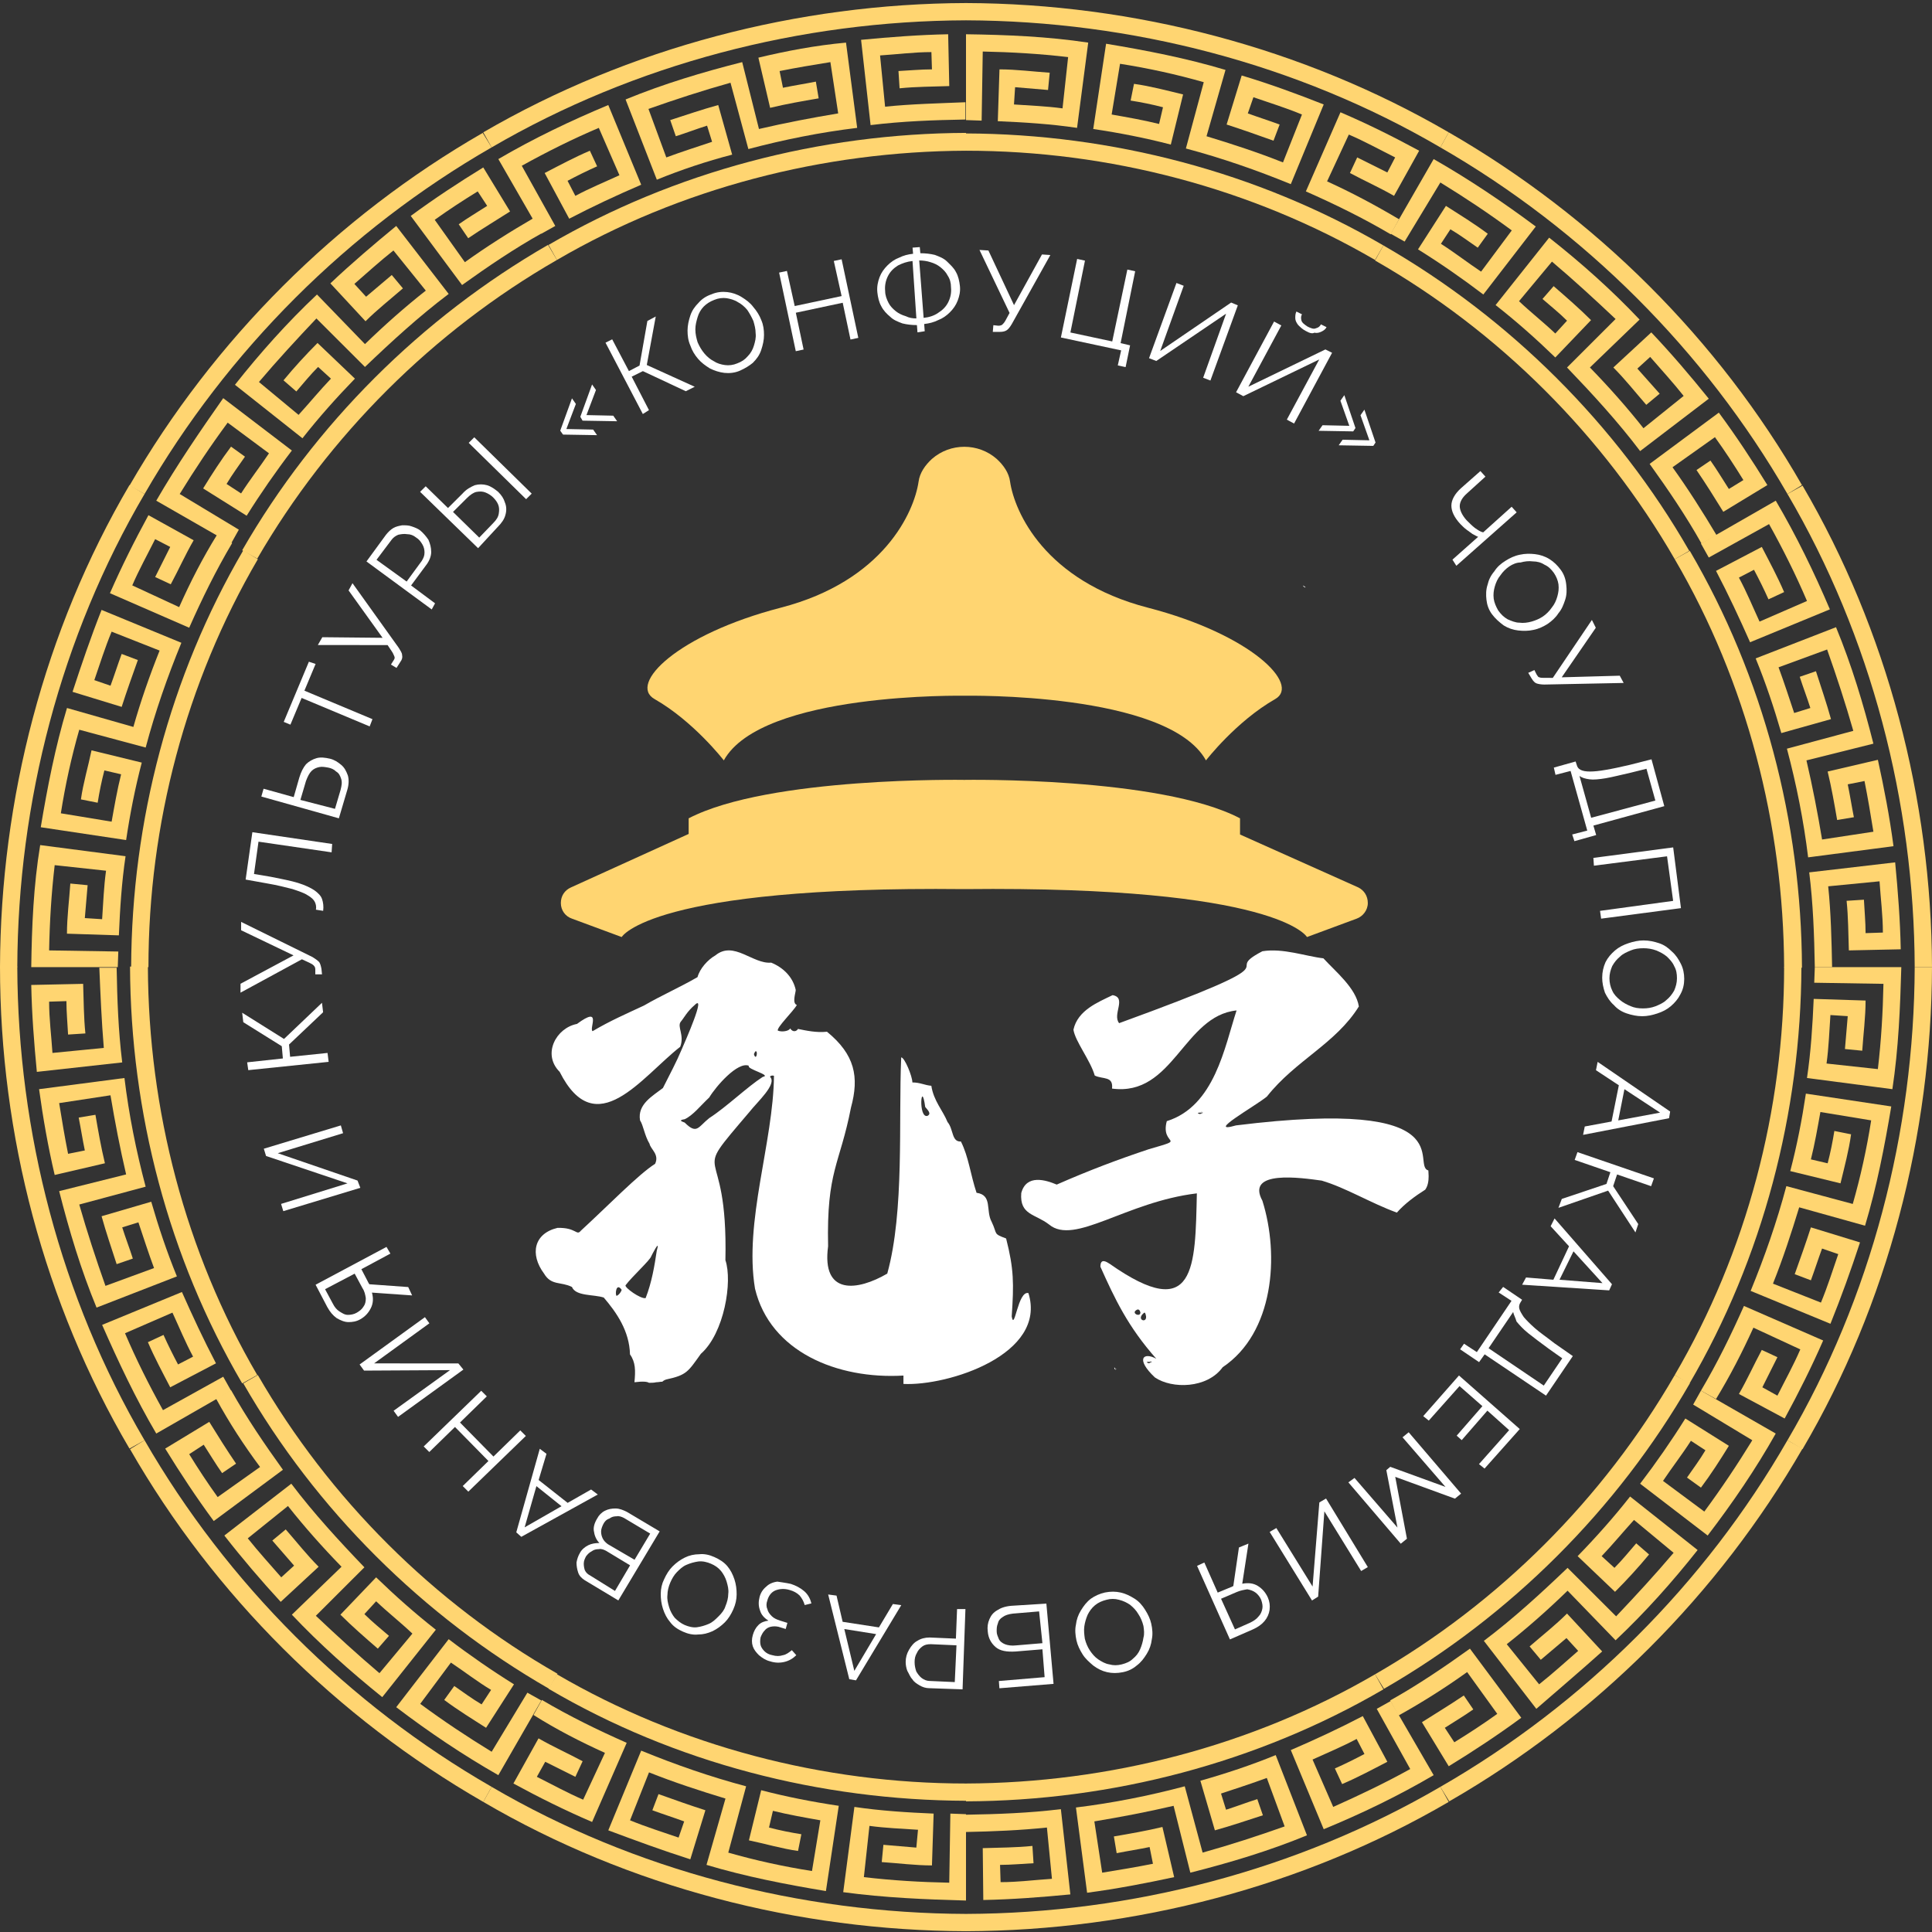 <?xml version="1.0" encoding="UTF-8"?> <svg xmlns="http://www.w3.org/2000/svg" width="85" height="85" viewBox="0 0 85 85" fill="none"><rect x="0" y="0" width="85" height="85" fill="#333333" stroke="none"/> <g clip-path="url(#clip0)"> <path d="M1.375 42.549H5.181L5.205 41.863L2.161 41.814C2.185 40.563 2.259 39.313 2.406 38.063L4.665 38.308C4.567 39.019 4.542 39.73 4.493 40.441L3.732 40.392L3.855 38.945L3.094 38.872C3.045 39.607 2.946 40.343 2.946 41.078L5.23 41.152C5.279 39.999 5.352 38.823 5.524 37.67L1.768 37.18C1.473 38.97 1.4 40.76 1.375 42.549Z" fill="#FFD571"></path> <path d="M7.882 26.711L5.819 25.755C6.114 25.068 6.482 24.407 6.826 23.72L7.489 24.063L6.826 25.387L7.513 25.706C7.857 25.068 8.152 24.407 8.52 23.769L6.531 22.666C5.917 23.794 5.353 24.921 4.837 26.098L8.324 27.618C8.888 26.343 9.502 25.093 10.214 23.892L9.551 23.524C8.913 24.554 8.373 25.608 7.882 26.711Z" fill="#FFD571"></path> <path d="M3.192 30.438L5.353 31.1C5.574 30.413 5.819 29.727 6.065 29.04L5.353 28.77C5.181 29.236 5.034 29.702 4.862 30.168L4.15 29.923C4.395 29.212 4.616 28.501 4.911 27.79L7.022 28.623C6.58 29.727 6.188 30.854 5.868 31.982L2.947 31.149C2.431 32.865 2.087 34.63 1.793 36.395L5.549 36.959C5.721 35.807 5.942 34.679 6.237 33.551L4.027 33.012C3.88 33.723 3.659 34.459 3.56 35.17L4.297 35.317C4.371 34.851 4.469 34.36 4.592 33.895L5.328 34.066C5.156 34.753 5.034 35.464 4.911 36.15L2.677 35.782C2.873 34.532 3.143 33.306 3.487 32.105L6.409 32.889C6.826 31.32 7.366 29.776 7.98 28.28L4.469 26.834C4.002 28.01 3.585 29.236 3.192 30.438Z" fill="#FFD571"></path> <path d="M6.359 21.734C2.676 28.01 0.786 35.292 0.761 42.549H0C0.025 35.169 1.94 27.741 5.696 21.342L6.359 21.734Z" fill="#FFD571"></path> <path d="M11.344 24.603C8.176 30.021 6.531 36.273 6.531 42.549H5.77C5.795 36.126 7.464 29.751 10.705 24.21L11.344 24.603Z" fill="#FFD571"></path> <path d="M6.875 22.028L10.165 23.916L10.508 23.303L7.906 21.734C8.569 20.655 9.256 19.625 10.017 18.595L11.834 19.944C11.441 20.532 10.999 21.096 10.607 21.709L9.968 21.292C10.214 20.876 10.508 20.483 10.778 20.091L10.165 19.65C9.723 20.238 9.33 20.851 8.937 21.489L10.852 22.69C11.466 21.709 12.129 20.753 12.841 19.821L9.821 17.517C8.79 18.988 7.783 20.459 6.875 22.028Z" fill="#FFD571"></path> <path d="M20.452 11.535L19.126 9.671C19.74 9.23 20.378 8.813 21.017 8.421L21.434 9.058C21.017 9.328 20.599 9.573 20.182 9.867L20.599 10.48C21.213 10.064 21.827 9.696 22.441 9.304L21.262 7.367C20.182 8.029 19.102 8.74 18.071 9.5L20.329 12.54C21.459 11.731 22.613 10.946 23.84 10.26L23.472 9.598C22.416 10.211 21.41 10.848 20.452 11.535Z" fill="#FFD571"></path> <path d="M14.535 12.467L16.082 14.134C16.598 13.619 17.162 13.178 17.727 12.687L17.236 12.099L16.106 13.055L15.591 12.491C16.156 12.001 16.72 11.486 17.31 11.02L18.733 12.785C17.8 13.521 16.917 14.305 16.057 15.139L13.946 12.957C12.645 14.183 11.441 15.531 10.337 16.929L13.307 19.282C14.02 18.375 14.805 17.493 15.615 16.659L13.97 15.09C13.455 15.605 12.939 16.169 12.473 16.733L13.037 17.223C13.357 16.855 13.651 16.488 13.995 16.144L14.56 16.659C14.069 17.174 13.627 17.713 13.136 18.253L11.392 16.806C12.203 15.85 13.062 14.918 13.921 14.011L16.057 16.144C17.236 15.016 18.439 13.913 19.74 12.932L17.432 9.941C16.45 10.75 15.468 11.584 14.535 12.467Z" fill="#FFD571"></path> <path d="M21.63 6.484C15.32 10.113 9.993 15.433 6.359 21.734L5.696 21.366C9.403 14.943 14.805 9.549 21.238 5.847L21.63 6.484Z" fill="#FFD571"></path> <path d="M24.503 11.437C19.053 14.575 14.462 19.16 11.319 24.578L10.656 24.21C13.848 18.669 18.537 13.986 24.111 10.774L24.503 11.437Z" fill="#FFD571"></path> <path d="M21.925 6.999L23.816 10.284L24.43 9.941L22.956 7.293C24.061 6.68 25.191 6.116 26.345 5.626L27.253 7.71C26.615 8.004 25.952 8.274 25.313 8.617L24.97 7.955C25.387 7.734 25.829 7.514 26.271 7.318L25.952 6.631C25.264 6.925 24.626 7.269 23.963 7.612L25.043 9.622C26.075 9.083 27.13 8.592 28.21 8.127L26.762 4.621C25.117 5.307 23.472 6.092 21.925 6.999Z" fill="#FFD571"></path> <path d="M38.94 4.694L38.719 2.439C39.48 2.39 40.217 2.292 40.978 2.292L41.002 3.052C40.511 3.052 40.02 3.101 39.529 3.125L39.578 3.885C40.291 3.812 41.027 3.812 41.764 3.787L41.715 1.507C40.438 1.532 39.161 1.63 37.884 1.752L38.302 5.504C39.701 5.332 41.076 5.283 42.476 5.258V4.498C41.322 4.547 40.119 4.572 38.94 4.694Z" fill="#FFD571"></path> <path d="M33.366 2.537L33.882 4.744C34.594 4.572 35.306 4.449 36.018 4.327L35.895 3.591C35.404 3.689 34.913 3.763 34.447 3.861L34.299 3.126C35.036 2.978 35.773 2.856 36.534 2.733L36.877 4.989C35.699 5.185 34.545 5.406 33.391 5.675L32.654 2.733C30.911 3.175 29.192 3.689 27.523 4.376L28.898 7.906C29.978 7.465 31.083 7.097 32.212 6.803L31.599 4.621C30.887 4.817 30.175 5.062 29.487 5.283L29.733 5.994C30.199 5.847 30.641 5.675 31.108 5.528L31.329 6.239C30.666 6.46 29.978 6.681 29.315 6.926L28.53 4.793C29.708 4.376 30.911 3.984 32.139 3.64L32.925 6.558C34.496 6.141 36.092 5.822 37.712 5.626L37.221 1.875C35.871 1.998 34.594 2.243 33.366 2.537Z" fill="#FFD571"></path> <path d="M42.5 0.894C35.233 0.919 27.941 2.807 21.631 6.484L21.262 5.822C27.67 2.096 35.11 0.159 42.5 0.134V0.894Z" fill="#FFD571"></path> <path d="M42.5 6.631C36.215 6.656 29.929 8.274 24.503 11.437L24.135 10.775C29.684 7.539 36.092 5.871 42.5 5.847V6.631Z" fill="#FFD571"></path> <path d="M42.5 1.507V5.283L43.188 5.307L43.237 2.267C44.489 2.292 45.741 2.365 46.993 2.512L46.747 4.768C46.035 4.67 45.324 4.645 44.611 4.596L44.66 3.836L46.109 3.959L46.183 3.199C45.446 3.15 44.71 3.052 43.973 3.052L43.899 5.332C45.053 5.381 46.232 5.454 47.386 5.626L47.877 1.875C46.085 1.605 44.292 1.532 42.5 1.507Z" fill="#FFD571"></path> <path d="M58.386 7.98L59.343 5.92C60.031 6.215 60.694 6.582 61.381 6.926L61.037 7.588L59.711 6.926L59.392 7.612C60.031 7.955 60.694 8.25 61.332 8.617L62.437 6.631C61.307 6.018 60.178 5.455 58.975 4.94L57.453 8.421C58.729 8.985 59.982 9.598 61.185 10.309L61.553 9.647C60.522 9.034 59.466 8.47 58.386 7.98Z" fill="#FFD571"></path> <path d="M54.629 3.321L53.966 5.479C54.654 5.7 55.341 5.945 56.029 6.19L56.299 5.479C55.832 5.307 55.366 5.16 54.899 4.989L55.145 4.278C55.857 4.523 56.569 4.743 57.281 5.038L56.446 7.146C55.341 6.705 54.212 6.337 53.082 5.994L53.917 3.076C52.199 2.561 50.431 2.218 48.663 1.924L48.098 5.675C49.252 5.847 50.382 6.067 51.511 6.361L52.051 4.155C51.339 3.983 50.603 3.787 49.891 3.689L49.743 4.425C50.21 4.498 50.701 4.596 51.167 4.719L50.995 5.454C50.308 5.283 49.596 5.16 48.908 5.038L49.277 2.806C50.529 3.003 51.757 3.272 52.96 3.616L52.174 6.533C53.745 6.95 55.292 7.489 56.79 8.102L58.238 4.596C57.06 4.13 55.857 3.689 54.629 3.321Z" fill="#FFD571"></path> <path d="M63.369 6.484C57.084 2.807 49.767 0.919 42.5 0.894V0.134C49.89 0.159 57.329 2.096 63.737 5.822L63.369 6.484Z" fill="#FFD571"></path> <path d="M60.497 11.437C55.071 8.274 48.785 6.631 42.5 6.631V5.871C48.908 5.896 55.316 7.563 60.865 10.799L60.497 11.437Z" fill="#FFD571"></path> <path d="M63.075 6.999L61.184 10.284L61.798 10.628L63.37 8.029C64.45 8.691 65.481 9.377 66.512 10.137L65.162 11.951C64.573 11.559 64.008 11.118 63.394 10.726L63.812 10.088C64.229 10.333 64.622 10.628 65.015 10.897L65.456 10.284C64.867 9.843 64.229 9.451 63.615 9.058L62.387 10.971C63.37 11.584 64.327 12.246 65.26 12.957L67.568 9.966C66.119 8.887 64.622 7.882 63.075 6.999Z" fill="#FFD571"></path> <path d="M73.584 20.557L75.45 19.233C75.891 19.846 76.309 20.483 76.702 21.121L76.063 21.513C75.793 21.096 75.548 20.68 75.253 20.263L74.639 20.68C75.057 21.292 75.425 21.881 75.818 22.518L77.757 21.341C77.094 20.263 76.382 19.184 75.621 18.154L72.577 20.41C73.387 21.538 74.173 22.69 74.86 23.916L75.523 23.548C74.909 22.518 74.271 21.513 73.584 20.557Z" fill="#FFD571"></path> <path d="M72.65 14.624L70.981 16.168C71.496 16.683 71.938 17.247 72.429 17.811L73.019 17.321L72.037 16.217L72.601 15.703C73.092 16.267 73.608 16.83 74.074 17.419L72.306 18.841C71.57 17.909 70.784 17.026 69.95 16.168L72.135 14.06C70.907 12.76 69.557 11.559 68.157 10.456L65.8 13.422C66.709 14.133 67.593 14.918 68.427 15.727L69.999 14.084C69.483 13.569 68.918 13.079 68.354 12.589L67.863 13.153C68.231 13.472 68.599 13.766 68.943 14.109L68.427 14.673C67.912 14.182 67.347 13.741 66.831 13.251L68.28 11.51C69.237 12.319 70.171 13.177 71.079 14.035L68.943 16.168C70.072 17.345 71.177 18.547 72.159 19.846L75.179 17.541C74.369 16.536 73.534 15.556 72.65 14.624Z" fill="#FFD571"></path> <path d="M78.641 21.734C75.007 15.433 69.679 10.113 63.369 6.484L63.738 5.822C70.17 9.524 75.596 14.918 79.279 21.342L78.641 21.734Z" fill="#FFD571"></path> <path d="M73.682 24.603C70.539 19.16 65.948 14.575 60.497 11.461L60.865 10.799C66.414 13.987 71.128 18.67 74.32 24.235L73.682 24.603Z" fill="#FFD571"></path> <path d="M78.126 22.028L74.835 23.916L75.179 24.529L77.831 23.058C78.445 24.161 79.009 25.289 79.5 26.441L77.413 27.348C77.119 26.711 76.849 26.049 76.505 25.412L77.168 25.068C77.389 25.485 77.61 25.927 77.806 26.368L78.494 26.049C78.199 25.363 77.855 24.725 77.512 24.063L75.498 25.117C76.038 26.147 76.529 27.201 76.996 28.256L80.507 26.809C79.82 25.191 79.034 23.573 78.126 22.028Z" fill="#FFD571"></path> <path d="M80.433 38.994L82.692 38.774C82.741 39.534 82.839 40.269 82.839 41.029L82.078 41.054C82.078 40.563 82.029 40.073 82.005 39.583L81.243 39.632C81.317 40.343 81.317 41.078 81.342 41.814L83.625 41.765C83.6 40.49 83.502 39.215 83.379 37.94L79.598 38.381C79.77 39.754 79.819 41.152 79.844 42.549H80.605C80.581 41.373 80.556 40.171 80.433 38.994Z" fill="#FFD571"></path> <path d="M82.619 33.429L80.409 33.944C80.581 34.655 80.704 35.366 80.827 36.077L81.563 35.954C81.465 35.464 81.391 34.974 81.293 34.508L82.03 34.361C82.177 35.096 82.3 35.832 82.422 36.592L80.164 36.935C79.967 35.758 79.746 34.606 79.476 33.454L82.422 32.718C81.981 30.977 81.465 29.261 80.777 27.594L77.242 28.967C77.684 30.046 78.052 31.149 78.371 32.252L80.556 31.639C80.36 30.928 80.114 30.217 79.894 29.531L79.181 29.776C79.329 30.242 79.501 30.683 79.648 31.149L78.936 31.369C78.715 30.708 78.494 30.021 78.249 29.359L80.385 28.575C80.802 29.751 81.195 30.953 81.538 32.154L78.617 32.939C79.034 34.508 79.353 36.102 79.55 37.72L83.306 37.229C83.135 35.93 82.889 34.655 82.619 33.429Z" fill="#FFD571"></path> <path d="M84.239 42.549C84.214 35.292 82.324 28.01 78.641 21.734L79.304 21.366C83.036 27.741 84.976 35.17 85 42.549H84.239Z" fill="#FFD571"></path> <path d="M78.494 42.549C78.469 36.273 76.849 30.021 73.681 24.602L74.344 24.235C77.585 29.776 79.255 36.15 79.279 42.574H78.494V42.549Z" fill="#FFD571"></path> <path d="M83.65 42.549H79.844L79.819 43.236L82.864 43.285C82.839 44.535 82.766 45.786 82.618 47.036L80.36 46.791C80.458 46.08 80.482 45.369 80.531 44.658L81.293 44.707L81.17 46.153L81.931 46.227C81.98 45.491 82.078 44.756 82.078 44.02L79.795 43.947C79.746 45.099 79.672 46.276 79.5 47.428L83.257 47.919C83.527 46.129 83.6 44.339 83.65 42.549Z" fill="#FFD571"></path> <path d="M77.143 58.412L79.206 59.368C78.911 60.055 78.543 60.717 78.199 61.403L77.536 61.035L78.199 59.711L77.511 59.392C77.168 60.03 76.873 60.692 76.505 61.329L78.518 62.408C79.132 61.28 79.697 60.153 80.212 58.976L76.726 57.456C76.161 58.73 75.547 59.981 74.835 61.182L75.498 61.55C76.112 60.545 76.652 59.491 77.143 58.412Z" fill="#FFD571"></path> <path d="M81.833 54.661L79.672 53.999C79.451 54.686 79.206 55.372 78.96 56.059L79.672 56.328C79.844 55.862 79.992 55.397 80.163 54.931L80.876 55.176C80.63 55.887 80.409 56.598 80.114 57.309L78.003 56.475C78.445 55.372 78.813 54.244 79.157 53.117L82.054 53.926C82.57 52.209 82.913 50.444 83.208 48.679L79.451 48.115C79.279 49.267 79.059 50.395 78.764 51.523L80.974 52.062C81.146 51.351 81.342 50.616 81.44 49.905L80.704 49.758C80.63 50.224 80.532 50.714 80.409 51.18L79.672 51.008C79.844 50.322 79.967 49.611 80.09 48.924L82.324 49.292C82.128 50.542 81.858 51.768 81.514 52.969L78.592 52.185C78.175 53.754 77.635 55.299 77.021 56.794L80.532 58.241C80.998 57.088 81.44 55.862 81.833 54.661Z" fill="#FFD571"></path> <path d="M78.641 63.365C82.324 57.088 84.214 49.806 84.239 42.549H85C84.976 49.929 83.06 57.358 79.304 63.757L78.641 63.365Z" fill="#FFD571"></path> <path d="M73.681 60.496C76.849 55.078 78.494 48.826 78.494 42.549H79.255C79.23 48.948 77.561 55.347 74.32 60.888L73.681 60.496Z" fill="#FFD571"></path> <path d="M78.125 63.07L74.835 61.182L74.492 61.795L77.094 63.365C76.431 64.443 75.744 65.473 74.983 66.503L73.166 65.154C73.558 64.566 74 64.002 74.393 63.389L75.032 63.806C74.786 64.223 74.492 64.615 74.221 65.007L74.835 65.449C75.277 64.86 75.67 64.247 76.063 63.61L74.148 62.408C73.534 63.389 72.871 64.345 72.159 65.277L75.13 67.557C76.235 66.111 77.241 64.639 78.125 63.07Z" fill="#FFD571"></path> <path d="M64.548 73.564L65.874 75.403C65.26 75.844 64.622 76.261 63.984 76.653L63.566 76.016C63.984 75.746 64.401 75.501 64.819 75.207L64.401 74.594C63.787 75.01 63.173 75.378 62.56 75.77L63.738 77.707C64.818 77.046 65.899 76.334 66.93 75.574L64.671 72.534C63.542 73.343 62.388 74.128 61.16 74.814L61.529 75.476C62.584 74.888 63.591 74.251 64.548 73.564Z" fill="#FFD571"></path> <path d="M70.489 72.657L68.942 70.99C68.427 71.504 67.862 71.946 67.297 72.436L67.788 73.024L68.918 72.068L69.433 72.632C68.869 73.123 68.304 73.637 67.715 74.103L66.291 72.338C67.224 71.603 68.108 70.818 68.967 69.984L71.079 72.166C72.38 70.941 73.583 69.592 74.688 68.195L71.717 65.841C71.005 66.748 70.219 67.631 69.409 68.464L71.054 70.033C71.57 69.518 72.085 68.955 72.552 68.391L71.987 67.9C71.668 68.268 71.373 68.636 71.029 68.979L70.465 68.464C70.956 67.949 71.398 67.41 71.889 66.871L73.632 68.317C72.822 69.273 71.963 70.205 71.103 71.112L68.967 68.979C67.788 70.107 66.585 71.21 65.284 72.191L67.592 75.182C68.55 74.348 69.532 73.515 70.489 72.657Z" fill="#FFD571"></path> <path d="M63.369 78.615C69.679 74.986 75.007 69.69 78.641 63.364L79.304 63.732C75.597 70.156 70.195 75.55 63.762 79.252L63.369 78.615Z" fill="#FFD571"></path> <path d="M60.497 73.662C65.948 70.524 70.539 65.939 73.682 60.496L74.345 60.864C71.153 66.405 66.463 71.088 60.89 74.3L60.497 73.662Z" fill="#FFD571"></path> <path d="M63.075 78.1L61.184 74.839L60.571 75.182L62.044 77.83C60.939 78.443 59.809 78.982 58.656 79.497L57.747 77.413C58.386 77.119 59.048 76.849 59.687 76.506L60.03 77.168C59.613 77.389 59.171 77.609 58.729 77.805L59.048 78.492C59.736 78.198 60.374 77.855 61.037 77.511L59.957 75.501C58.926 76.04 57.87 76.531 56.79 76.996L58.238 80.478C59.908 79.791 61.528 79.007 63.075 78.1Z" fill="#FFD571"></path> <path d="M46.06 80.404L46.281 82.66C45.52 82.709 44.783 82.807 44.022 82.807L43.998 82.047C44.489 82.047 44.98 81.998 45.471 81.974L45.422 81.213C44.71 81.287 43.973 81.287 43.237 81.311L43.261 83.592C44.538 83.567 45.815 83.469 47.091 83.346L46.674 79.595C45.274 79.767 43.9 79.816 42.5 79.84V80.6C43.703 80.576 44.882 80.527 46.06 80.404Z" fill="#FFD571"></path> <path d="M51.658 82.586L51.142 80.38C50.43 80.551 49.718 80.674 49.006 80.796L49.129 81.532C49.62 81.434 50.111 81.36 50.578 81.262L50.725 81.998C49.988 82.145 49.252 82.267 48.491 82.39L48.147 80.134C49.325 79.938 50.48 79.718 51.633 79.448L52.37 82.39C54.113 81.949 55.832 81.434 57.501 80.747L56.126 77.217C55.046 77.658 53.941 78.026 52.812 78.345L53.45 80.527C54.162 80.331 54.874 80.085 55.562 79.865L55.316 79.154C54.85 79.301 54.408 79.472 53.941 79.62L53.72 78.909C54.383 78.688 55.071 78.467 55.734 78.222L56.519 80.355C55.341 80.772 54.138 81.164 52.91 81.507L52.124 78.59C50.553 79.007 48.957 79.325 47.337 79.522L47.828 83.273C49.129 83.101 50.406 82.856 51.658 82.586Z" fill="#FFD571"></path> <path d="M42.5 84.204C49.767 84.18 57.059 82.292 63.369 78.615L63.737 79.276C57.354 83.003 49.914 84.94 42.5 84.965V84.204Z" fill="#FFD571"></path> <path d="M42.5 78.467C48.785 78.443 55.071 76.825 60.497 73.662L60.865 74.324C55.316 77.56 48.908 79.227 42.5 79.252V78.467Z" fill="#FFD571"></path> <path d="M42.5 83.616V79.816L41.812 79.791L41.763 82.831C40.511 82.807 39.259 82.733 38.007 82.586L38.252 80.331C38.965 80.429 39.676 80.453 40.388 80.502L40.315 81.287L38.866 81.164L38.793 81.924C39.529 81.973 40.266 82.071 41.002 82.071L41.076 79.791C39.922 79.742 38.743 79.668 37.59 79.497L37.098 83.248C38.915 83.493 40.708 83.567 42.5 83.616Z" fill="#FFD571"></path> <path d="M26.615 77.119L25.657 79.178C24.97 78.884 24.307 78.516 23.619 78.173L23.988 77.511L25.314 78.173L25.633 77.487C24.994 77.143 24.332 76.849 23.693 76.481L22.588 78.467C23.718 79.08 24.847 79.644 26.05 80.159L27.572 76.677C26.296 76.114 25.044 75.501 23.84 74.79L23.472 75.452C24.479 76.089 25.535 76.629 26.615 77.119Z" fill="#FFD571"></path> <path d="M30.371 81.802L31.034 79.644C30.347 79.424 29.659 79.178 28.972 78.933L28.701 79.644C29.168 79.816 29.634 79.963 30.101 80.135L29.855 80.846C29.143 80.6 28.431 80.38 27.719 80.086L28.554 77.977C29.659 78.418 30.788 78.786 31.918 79.129L31.083 82.047C32.802 82.562 34.569 82.905 36.337 83.199L36.902 79.448C35.748 79.276 34.619 79.056 33.489 78.762L32.949 80.968C33.661 81.115 34.398 81.336 35.11 81.434L35.257 80.699C34.791 80.625 34.299 80.527 33.833 80.404L34.005 79.669C34.692 79.84 35.404 79.963 36.092 80.086L35.724 82.317C34.471 82.121 33.244 81.851 32.041 81.508L32.826 78.59C31.255 78.173 29.708 77.634 28.21 77.021L26.762 80.527C27.94 80.968 29.143 81.41 30.371 81.802Z" fill="#FFD571"></path> <path d="M21.631 78.615C27.916 82.292 35.233 84.18 42.5 84.204V84.965C35.11 84.94 27.67 83.028 21.262 79.276L21.631 78.615Z" fill="#FFD571"></path> <path d="M24.503 73.662C29.929 76.825 36.215 78.467 42.5 78.467V79.227C36.092 79.203 29.684 77.56 24.135 74.299L24.503 73.662Z" fill="#FFD571"></path> <path d="M21.925 78.1L23.816 74.814L23.202 74.471L21.631 77.07C20.55 76.408 19.519 75.722 18.488 74.962L19.838 73.147C20.427 73.539 20.992 73.981 21.606 74.349L21.189 74.986C20.771 74.741 20.378 74.447 19.986 74.177L19.544 74.79C20.133 75.231 20.771 75.624 21.385 76.016L22.613 74.103C21.631 73.49 20.673 72.829 19.74 72.117L17.432 75.109C18.881 76.212 20.378 77.217 21.925 78.1Z" fill="#FFD571"></path> <path d="M11.442 64.541L9.576 65.865C9.134 65.252 8.716 64.615 8.324 63.978L8.962 63.561C9.232 63.978 9.478 64.394 9.772 64.811L10.386 64.394C9.969 63.782 9.6 63.193 9.207 62.556L7.268 63.732C7.931 64.811 8.643 65.89 9.404 66.92L12.448 64.664C11.638 63.536 10.852 62.384 10.165 61.158L9.502 61.526C10.091 62.605 10.73 63.585 11.442 64.541Z" fill="#FFD571"></path> <path d="M12.35 70.475L14.019 68.93C13.504 68.415 13.062 67.851 12.571 67.288L11.981 67.778L12.939 68.881L12.374 69.396C11.883 68.832 11.368 68.268 10.901 67.68L12.669 66.258C13.405 67.189 14.191 68.072 15.026 68.93L12.841 71.039C14.068 72.338 15.419 73.539 16.818 74.667L19.175 71.701C18.267 70.99 17.383 70.205 16.548 69.396L14.977 71.039C15.492 71.553 16.057 72.044 16.622 72.534L17.113 71.97C16.744 71.652 16.376 71.357 16.032 71.014L16.548 70.45C17.064 70.941 17.628 71.382 18.144 71.872L16.695 73.613C15.738 72.804 14.805 71.946 13.896 71.088L16.032 68.955C14.903 67.778 13.798 66.576 12.816 65.277L9.87 67.557C10.655 68.562 11.49 69.543 12.35 70.475Z" fill="#FFD571"></path> <path d="M6.359 63.364C9.993 69.665 15.321 74.986 21.631 78.614L21.262 79.276C14.83 75.574 9.404 70.18 5.721 63.757L6.359 63.364Z" fill="#FFD571"></path> <path d="M11.343 60.496C14.486 65.939 19.077 70.524 24.528 73.638L24.16 74.3C18.611 71.112 13.897 66.43 10.705 60.864L11.343 60.496Z" fill="#FFD571"></path> <path d="M6.875 63.07L10.165 61.183L9.821 60.57L7.17 62.041C6.556 60.937 5.991 59.809 5.5 58.657L7.587 57.75C7.882 58.388 8.152 59.05 8.495 59.687L7.833 60.03C7.612 59.613 7.391 59.172 7.194 58.731L6.507 59.05C6.801 59.736 7.145 60.373 7.489 61.035L9.502 59.981C8.962 58.952 8.471 57.897 8.004 56.843L4.493 58.289C5.205 59.908 5.967 61.526 6.875 63.07Z" fill="#FFD571"></path> <path d="M4.567 46.104L2.308 46.325C2.259 45.565 2.161 44.829 2.161 44.069L2.922 44.045C2.922 44.535 2.971 45.025 2.995 45.516L3.757 45.467C3.683 44.756 3.683 44.02 3.658 43.285L1.375 43.334C1.4 44.608 1.498 45.883 1.621 47.158L5.377 46.742C5.205 45.344 5.156 43.971 5.132 42.574H4.37C4.419 43.75 4.469 44.927 4.567 46.104Z" fill="#FFD571"></path> <path d="M2.406 51.694L4.616 51.179C4.444 50.468 4.321 49.758 4.199 49.046L3.462 49.169C3.56 49.659 3.634 50.15 3.732 50.615L2.995 50.763C2.848 50.027 2.725 49.292 2.603 48.532L4.861 48.188C5.058 49.365 5.279 50.517 5.549 51.67L2.603 52.405C3.045 54.146 3.56 55.862 4.248 57.529L7.783 56.156C7.341 55.078 6.973 53.974 6.654 52.871L4.469 53.509C4.665 54.22 4.911 54.931 5.132 55.617L5.844 55.372C5.696 54.906 5.524 54.465 5.377 53.999L6.089 53.778C6.31 54.44 6.531 55.127 6.777 55.789L4.64 56.573C4.223 55.397 3.83 54.195 3.487 52.994L6.408 52.209C5.991 50.64 5.672 49.046 5.475 47.428L1.719 47.919C1.891 49.169 2.112 50.444 2.406 51.694Z" fill="#FFD571"></path> <path d="M0.761 42.55C0.786 49.807 2.676 57.088 6.359 63.365L5.696 63.733C1.94 57.334 0 49.929 0 42.525H0.761V42.55Z" fill="#FFD571"></path> <path d="M6.507 42.549C6.531 48.826 8.152 55.078 11.319 60.496L10.656 60.864C7.415 55.323 5.745 48.948 5.721 42.525H6.507V42.549Z" fill="#FFD571"></path> <path fill-rule="evenodd" clip-rule="evenodd" d="M45.247 56.891C44.781 56.768 44.634 58.607 44.511 57.92C44.609 56.474 44.609 55.836 44.265 54.488C43.676 54.267 43.897 54.316 43.627 53.752C43.357 53.262 43.676 52.576 42.964 52.478C42.694 51.669 42.62 50.908 42.277 50.222C41.859 50.246 41.957 49.683 41.687 49.364C41.491 48.873 41.074 48.432 40.975 47.77C40.681 47.746 40.484 47.623 40.141 47.623C40.141 47.353 39.797 46.52 39.649 46.52C39.527 49.315 39.797 53.287 39.036 56.033C37.734 56.793 36.138 57.013 36.433 54.831C36.359 51.497 36.949 51.252 37.44 48.726C37.808 47.378 37.612 46.397 36.384 45.392C35.917 45.441 35.475 45.343 35.107 45.269C35.058 45.367 34.886 45.441 34.764 45.245C34.715 45.367 34.395 45.416 34.223 45.343C34.15 45.22 34.911 44.485 35.058 44.215C34.837 44.142 35.009 43.676 35.009 43.553C34.886 42.989 34.469 42.572 33.929 42.352C33.118 42.425 32.284 41.371 31.474 42.033C31.13 42.229 30.786 42.621 30.688 42.989C29.927 43.431 29.092 43.798 28.331 44.24C27.545 44.608 26.858 44.902 26.072 45.367C25.9 45.269 26.514 44.215 25.384 45.049C24.476 45.22 23.838 46.373 24.623 47.157C26.219 50.32 28.233 47.378 29.927 46.054C30.123 45.539 29.779 45.171 29.951 44.951C30.099 44.779 30.221 44.509 30.565 44.215C31.081 43.7 30.148 45.809 30 46.152C29.73 46.79 29.509 47.182 29.166 47.868C28.724 48.212 28.036 48.579 28.159 49.29C28.306 49.511 28.355 49.952 28.576 50.32C28.625 50.565 29.018 50.786 28.822 51.203C28.085 51.669 26.759 53.041 25.556 54.145C25.36 54.39 25.36 53.998 24.525 54.022C23.494 54.267 23.298 55.175 23.936 56.033C24.255 56.572 24.673 56.376 25.163 56.621C25.335 57.038 26.121 56.94 26.563 57.087C27.128 57.749 27.692 58.558 27.717 59.588C27.963 59.931 27.963 60.299 27.913 60.813C28.306 60.764 28.478 60.789 28.552 60.838C28.65 60.838 28.773 60.838 28.871 60.813C28.969 60.813 29.043 60.789 29.141 60.789C29.19 60.74 29.239 60.715 29.313 60.691C30.221 60.495 30.27 60.348 30.835 59.563C31.866 58.656 32.235 56.376 31.915 55.444C32.038 49.879 30.221 52.159 32.971 48.922C33.315 48.481 34.199 47.697 33.88 47.378C33.88 47.329 33.978 47.304 34.051 47.329C34.027 50.247 32.726 53.752 33.217 56.694C33.88 59.465 36.826 60.691 39.748 60.519V60.887C41.712 60.985 46.082 59.588 45.247 56.891ZM27.128 57.013C27.054 56.964 27.103 56.4 27.349 56.743C27.349 56.793 27.251 56.964 27.128 57.013ZM28.895 55.027C28.797 55.689 28.674 56.425 28.405 57.111C28.184 57.16 27.471 56.645 27.521 56.547C27.815 56.155 28.601 55.444 28.65 55.273C28.674 55.224 29.067 54.439 28.895 55.027ZM33.241 46.25C33.364 46.226 33.266 46.716 33.168 46.373C33.192 46.348 33.192 46.299 33.241 46.25ZM33.56 47.378C32.873 47.819 31.965 48.702 31.203 49.192C30.712 49.584 30.663 49.928 30.123 49.388C30.074 49.364 29.779 49.29 30.123 49.241C30.491 49.07 30.811 48.653 31.203 48.285C31.498 47.795 32.456 46.691 32.947 46.888C32.824 47.035 33.978 47.304 33.56 47.378ZM40.803 49.094C40.386 49.217 40.533 47.427 40.705 48.702C40.803 48.825 41 48.996 40.803 49.094Z" fill="white"></path> <path d="M62.854 51.743C62.854 51.656 62.842 51.569 62.842 51.494C62.055 51.282 64.514 48.255 54.379 49.513C52.994 49.911 55.228 48.666 55.74 48.242C57 46.647 58.76 45.925 59.784 44.281C59.659 43.471 58.76 42.748 58.224 42.162C57.45 42.075 56.451 41.702 55.54 41.851C53.505 42.91 57.55 41.988 49.237 45.015C48.925 44.629 49.587 43.894 48.95 43.782C48.313 44.093 47.415 44.442 47.227 45.302C47.302 45.813 47.977 46.66 48.164 47.32C48.526 47.495 48.987 47.333 48.925 47.893C51.621 48.255 52.07 44.692 54.404 44.455C53.88 46.05 53.443 48.666 51.334 49.326C51.034 50.435 52.307 50.049 50.547 50.559C49.2 51.008 47.939 51.481 46.491 52.117C46.017 51.917 45.156 51.643 44.931 52.49C44.856 53.462 45.543 53.4 46.154 53.873C47.277 54.808 49.524 52.877 52.657 52.503C52.582 55.73 52.62 58.271 48.825 55.605C48.688 55.518 48.413 55.331 48.413 55.73C49.05 57.15 49.624 58.371 50.872 59.779C50.298 59.467 49.949 59.791 50.81 60.601C51.559 61.112 53.106 61.099 53.793 60.152C56.039 58.645 56.301 55.244 55.54 52.827C54.791 51.456 57.25 51.818 58.149 51.942C59.21 52.254 60.295 52.926 61.456 53.35C61.806 52.952 62.255 52.627 62.704 52.341C62.829 52.166 62.854 51.942 62.854 51.743ZM50.048 57.611C50.086 57.611 50.136 57.611 50.173 57.735C50.186 57.985 49.699 57.76 50.048 57.611ZM50.348 57.748C50.373 57.748 50.398 57.773 50.423 57.922C50.448 58.246 49.949 58.047 50.348 57.748ZM50.547 59.978C50.51 59.965 50.298 59.903 50.672 59.916C50.547 59.853 50.61 59.853 50.672 59.916C50.672 59.941 50.672 59.916 50.547 59.978ZM52.794 49.014C52.757 49.002 52.544 48.94 52.919 48.952C52.794 48.89 52.857 48.89 52.919 48.952C52.919 48.977 52.919 48.952 52.794 49.014Z" fill="white"></path> <path d="M59.761 39.044L54.556 36.715V36.003C51.044 34.165 42.427 34.312 42.427 34.312C42.427 34.312 33.833 34.165 30.298 36.003V36.69L25.117 39.044C24.847 39.166 24.675 39.411 24.675 39.73C24.675 40.049 24.872 40.319 25.166 40.417L27.352 41.226C27.352 41.226 28.628 38.97 42.427 39.117C56.249 38.97 57.502 41.226 57.502 41.226L59.687 40.417C59.957 40.319 60.178 40.049 60.178 39.73C60.178 39.411 60.006 39.166 59.761 39.044Z" fill="#FFD571"></path> <path d="M50.504 26.736C45.962 25.559 44.636 22.519 44.44 21.195C44.391 20.803 44.145 20.459 43.85 20.19C43.04 19.479 41.813 19.479 41.002 20.19C40.708 20.459 40.462 20.803 40.413 21.195C40.217 22.519 38.891 25.559 34.349 26.736C29.806 27.913 27.622 30.095 28.8 30.757C30.519 31.738 31.845 33.454 31.845 33.454C33.514 30.438 42.451 30.61 42.451 30.61C42.451 30.61 51.388 30.438 53.058 33.454C53.058 33.454 54.383 31.738 56.102 30.757C57.231 30.119 55.046 27.913 50.504 26.736Z" fill="#FFD571"></path> <path d="M63.902 24.622L65.032 23.618C64.958 23.593 64.885 23.544 64.786 23.495C64.713 23.446 64.615 23.372 64.516 23.299C64.418 23.225 64.345 23.151 64.247 23.053C63.977 22.759 63.854 22.489 63.855 22.244C63.855 21.999 64.002 21.729 64.272 21.484L65.132 20.725L65.353 20.97L64.543 21.705C64.346 21.877 64.223 22.073 64.223 22.269C64.223 22.44 64.321 22.661 64.517 22.882C64.639 23.005 64.762 23.127 64.885 23.225C65.032 23.324 65.13 23.397 65.253 23.422L66.506 22.295L66.727 22.541L64.073 24.892L63.902 24.622Z" fill="white"></path> <path d="M65.643 27.026C65.496 26.83 65.422 26.609 65.398 26.389C65.373 26.168 65.374 25.947 65.447 25.727C65.497 25.506 65.595 25.31 65.743 25.138C65.866 24.942 66.037 24.795 66.234 24.673C66.43 24.55 66.627 24.453 66.873 24.404C67.094 24.355 67.315 24.355 67.535 24.38C67.757 24.405 67.978 24.478 68.174 24.601C68.37 24.724 68.517 24.871 68.664 25.067C68.811 25.264 68.885 25.485 68.909 25.73C68.934 25.95 68.933 26.171 68.86 26.392C68.786 26.612 68.712 26.808 68.564 26.98C68.441 27.176 68.27 27.323 68.097 27.445C67.901 27.568 67.704 27.666 67.459 27.714C67.238 27.763 67.017 27.763 66.796 27.738C66.575 27.713 66.354 27.64 66.158 27.517C65.962 27.37 65.79 27.223 65.643 27.026ZM66.406 24.918C66.258 25.016 66.111 25.163 66.013 25.31C65.89 25.457 65.816 25.629 65.766 25.8C65.717 25.972 65.692 26.144 65.717 26.34C65.741 26.512 65.815 26.683 65.913 26.855C66.036 27.027 66.158 27.149 66.33 27.247C66.502 27.321 66.674 27.395 66.846 27.395C67.017 27.42 67.214 27.395 67.386 27.346C67.557 27.297 67.73 27.224 67.877 27.126C68.024 27.028 68.172 26.881 68.27 26.734C68.393 26.587 68.467 26.416 68.516 26.244C68.565 26.073 68.59 25.901 68.566 25.705C68.541 25.533 68.468 25.361 68.37 25.214C68.247 25.043 68.124 24.92 67.953 24.846C67.805 24.748 67.633 24.699 67.437 24.699C67.265 24.674 67.069 24.698 66.897 24.747C66.725 24.747 66.553 24.82 66.406 24.918Z" fill="white"></path> <path d="M67.236 29.602L67.507 29.48L67.605 29.676C67.654 29.749 67.678 29.799 67.727 29.799C67.776 29.823 67.85 29.823 67.948 29.823L68.317 29.824L70.037 27.275L70.209 27.619L68.709 29.799L71.263 29.728L71.434 30.047L67.948 30.117C67.801 30.117 67.678 30.093 67.604 30.068C67.531 30.044 67.457 29.97 67.383 29.847L67.236 29.602Z" fill="white"></path> <path d="M68.362 33.771L69.32 33.502L69.369 33.649C69.393 33.747 69.442 33.821 69.54 33.87C69.639 33.919 69.761 33.944 69.958 33.944C70.13 33.944 70.375 33.92 70.645 33.871C70.94 33.822 71.284 33.749 71.701 33.651L72.659 33.407L73.222 35.467L70.103 36.322L70.225 36.739L69.268 37.008L69.17 36.714L69.833 36.542L69.099 33.919L68.436 34.09L68.362 33.771ZM69.491 34.139L70.005 35.979L72.829 35.221L72.438 33.823L71.75 33.994C71.308 34.092 70.94 34.19 70.645 34.239C70.35 34.287 70.105 34.312 69.933 34.287C69.737 34.262 69.589 34.213 69.491 34.139Z" fill="white"></path> <path d="M70.102 37.744L73.613 37.282L73.955 39.954L70.443 40.417L70.395 40.074L73.611 39.635L73.343 37.674L70.126 38.087L70.102 37.744Z" fill="white"></path> <path d="M70.49 43.016C70.49 42.771 70.539 42.55 70.637 42.329C70.736 42.133 70.883 41.962 71.055 41.815C71.227 41.668 71.424 41.57 71.645 41.497C71.866 41.423 72.087 41.375 72.308 41.375C72.553 41.375 72.774 41.424 72.995 41.498C73.216 41.572 73.388 41.694 73.559 41.866C73.731 42.013 73.854 42.21 73.952 42.406C74.05 42.602 74.099 42.823 74.099 43.068C74.098 43.313 74.049 43.534 73.926 43.754C73.828 43.95 73.68 44.122 73.508 44.269C73.336 44.416 73.14 44.514 72.919 44.587C72.698 44.66 72.477 44.709 72.256 44.709C72.01 44.709 71.789 44.66 71.568 44.586C71.347 44.512 71.151 44.389 71.004 44.218C70.832 44.07 70.71 43.874 70.612 43.678C70.538 43.457 70.489 43.236 70.49 43.016ZM72.308 41.718C72.111 41.718 71.915 41.742 71.743 41.816C71.571 41.889 71.399 41.962 71.276 42.085C71.129 42.207 71.03 42.33 70.932 42.501C70.858 42.673 70.809 42.844 70.809 43.041C70.808 43.237 70.857 43.433 70.931 43.58C71.004 43.752 71.127 43.874 71.274 43.997C71.421 44.12 71.569 44.194 71.74 44.267C71.912 44.341 72.084 44.366 72.281 44.366C72.477 44.366 72.649 44.342 72.845 44.268C73.017 44.195 73.189 44.121 73.312 43.999C73.46 43.877 73.558 43.754 73.656 43.583C73.73 43.411 73.779 43.239 73.779 43.043C73.779 42.847 73.755 42.675 73.657 42.504C73.584 42.332 73.461 42.209 73.338 42.087C73.191 41.964 73.044 41.89 72.872 41.817C72.676 41.743 72.479 41.718 72.308 41.718Z" fill="white"></path> <path d="M73.48 48.903L73.431 49.197L69.649 49.929L69.723 49.561L70.902 49.342L71.222 47.748L70.216 47.085L70.29 46.718L73.48 48.903ZM71.196 49.293L73.038 48.951L71.468 47.92L71.196 49.293Z" fill="white"></path> <path d="M69.402 50.689L72.765 51.844L72.642 52.187L71.145 51.671L70.972 52.186L72.076 53.854L71.953 54.222L70.751 52.382L68.565 53.14L68.713 52.748L70.678 52.088L70.85 51.573L69.279 51.032L69.402 50.689Z" fill="white"></path> <path d="M70.92 56.501L70.797 56.771L66.967 56.522L67.139 56.204L68.342 56.303L69.031 54.832L68.222 53.949L68.394 53.606L70.92 56.501ZM68.612 56.303L70.502 56.452L69.227 55.053L68.612 56.303Z" fill="white"></path> <path d="M66.132 56.619L66.966 57.184L66.892 57.306C66.843 57.38 66.819 57.478 66.843 57.576C66.868 57.674 66.941 57.797 67.039 57.944C67.162 58.091 67.309 58.238 67.53 58.435C67.751 58.631 68.045 58.828 68.388 59.097L69.198 59.662L68.018 61.402L65.319 59.585L65.073 59.928L64.239 59.364L64.411 59.118L64.975 59.487L66.5 57.232L65.935 56.864L66.132 56.619ZM66.573 57.723L65.491 59.316L67.92 60.96L68.732 59.76L68.143 59.343C67.775 59.072 67.48 58.852 67.235 58.655C66.99 58.459 66.843 58.287 66.72 58.14C66.671 57.968 66.597 57.846 66.573 57.723Z" fill="white"></path> <path d="M62.861 62.5L62.616 62.304L64.189 60.516L66.863 62.872L65.314 64.611L65.069 64.415L66.396 62.92L65.439 62.062L64.309 63.36L64.088 63.163L65.219 61.865L64.213 60.982L62.861 62.5Z" fill="white"></path> <path d="M59.593 65.023L61.482 67.206L60.993 64.681L61.165 64.534L63.595 65.418L61.706 63.235L61.976 63.014L64.282 65.713L64.011 65.934L61.385 64.975L61.899 67.697L61.628 67.917L59.323 65.218L59.593 65.023Z" fill="white"></path> <path d="M58.341 65.929L60.179 68.946L59.885 69.118L58.267 66.493L57.993 70.244L57.723 70.415L55.86 67.398L56.154 67.227L57.748 69.802L58.046 66.1L58.341 65.929Z" fill="white"></path> <path d="M54.926 67.912L54.654 69.677C54.924 69.628 55.145 69.653 55.342 69.776C55.538 69.898 55.685 70.07 55.783 70.291C55.857 70.463 55.881 70.634 55.856 70.83C55.832 71.002 55.758 71.173 55.635 71.32C55.512 71.467 55.34 71.59 55.119 71.688L54.112 72.128L52.666 68.891L52.986 68.744L53.574 70.068L54.163 69.824C54.188 69.824 54.212 69.799 54.212 69.799C54.237 69.799 54.261 69.775 54.261 69.775L54.508 68.083L54.926 67.912ZM54.408 70.044L53.721 70.338L54.333 71.687L54.996 71.394C55.144 71.32 55.267 71.246 55.365 71.124C55.463 71.026 55.513 70.903 55.537 70.781C55.562 70.658 55.537 70.536 55.488 70.389C55.44 70.266 55.341 70.143 55.243 70.07C55.145 69.996 55.022 69.947 54.875 69.922C54.728 69.947 54.58 69.971 54.408 70.044Z" fill="white"></path> <path d="M48.614 70.063C48.86 70.014 49.081 70.015 49.302 70.064C49.523 70.113 49.719 70.212 49.915 70.334C50.112 70.457 50.259 70.629 50.381 70.825C50.504 71.021 50.602 71.217 50.651 71.438C50.7 71.659 50.724 71.904 50.675 72.125C50.65 72.345 50.576 72.566 50.453 72.762C50.33 72.958 50.208 73.129 50.011 73.276C49.839 73.423 49.642 73.521 49.397 73.57C49.151 73.619 48.93 73.619 48.709 73.569C48.488 73.52 48.292 73.422 48.096 73.275C47.924 73.127 47.752 72.98 47.63 72.784C47.507 72.588 47.409 72.391 47.36 72.171C47.311 71.95 47.287 71.705 47.336 71.484C47.361 71.263 47.435 71.043 47.558 70.847C47.681 70.651 47.804 70.479 48 70.332C48.172 70.21 48.393 70.112 48.614 70.063ZM50.307 71.536C50.258 71.34 50.185 71.168 50.087 71.021C49.989 70.849 49.866 70.726 49.719 70.604C49.572 70.505 49.424 70.432 49.228 70.383C49.056 70.334 48.859 70.333 48.688 70.382C48.491 70.431 48.319 70.504 48.172 70.627C48.025 70.749 47.926 70.896 47.852 71.043C47.779 71.215 47.729 71.386 47.705 71.558C47.68 71.73 47.704 71.926 47.728 72.098C47.778 72.294 47.851 72.465 47.949 72.612C48.047 72.76 48.17 72.907 48.317 73.005C48.464 73.103 48.636 73.202 48.808 73.226C48.98 73.275 49.152 73.275 49.348 73.227C49.544 73.178 49.716 73.105 49.839 72.982C49.987 72.859 50.085 72.737 50.159 72.566C50.233 72.394 50.282 72.222 50.307 72.051C50.356 71.879 50.331 71.707 50.307 71.536Z" fill="white"></path> <path d="M46.036 70.552L46.352 74.083L43.97 74.277L43.946 73.958L45.959 73.788L45.862 72.562L44.684 72.659C44.291 72.683 43.996 72.634 43.8 72.462C43.604 72.29 43.481 72.07 43.457 71.776C43.432 71.579 43.457 71.408 43.531 71.236C43.605 71.065 43.703 70.942 43.875 70.844C44.022 70.746 44.219 70.673 44.489 70.649L46.036 70.552ZM45.716 70.895L44.562 70.992C44.366 71.016 44.219 71.065 44.12 71.139C43.997 71.212 43.924 71.31 43.899 71.433C43.85 71.555 43.85 71.653 43.85 71.776C43.849 71.898 43.899 71.996 43.948 72.119C43.997 72.217 44.095 72.291 44.217 72.34C44.34 72.389 44.512 72.414 44.709 72.39L45.862 72.293L45.716 70.895Z" fill="white"></path> <path d="M42.475 70.793L42.349 74.324L40.876 74.273C40.729 74.273 40.581 74.224 40.459 74.15C40.336 74.077 40.214 74.003 40.14 73.881C40.042 73.782 39.993 73.635 39.919 73.513C39.87 73.39 39.846 73.243 39.846 73.12C39.846 72.924 39.895 72.752 39.994 72.581C40.092 72.409 40.215 72.263 40.362 72.189C40.51 72.091 40.706 72.042 40.903 72.043L42.056 72.093L42.107 70.793L42.475 70.793ZM42.081 72.387L40.952 72.337C40.804 72.337 40.681 72.361 40.583 72.434C40.485 72.508 40.386 72.606 40.337 72.728C40.264 72.851 40.239 72.974 40.239 73.121C40.239 73.268 40.263 73.39 40.312 73.537C40.386 73.66 40.459 73.758 40.557 73.832C40.656 73.906 40.778 73.955 40.901 73.955L42.006 74.005L42.081 72.387Z" fill="white"></path> <path d="M37.66 73.928L37.365 73.878L36.436 70.151L36.804 70.2L37.073 71.353L38.669 71.599L39.283 70.57L39.652 70.62L37.66 73.928ZM37.146 71.671L37.587 73.511L38.546 71.894L37.146 71.671Z" fill="white"></path> <path d="M34.791 69.684C35.012 69.757 35.208 69.856 35.38 70.003C35.552 70.15 35.65 70.346 35.699 70.543L35.404 70.616C35.355 70.444 35.282 70.322 35.184 70.199C35.061 70.076 34.913 70.002 34.742 69.953C34.496 69.879 34.275 69.904 34.103 69.977C33.931 70.051 33.809 70.222 33.759 70.418C33.71 70.541 33.71 70.688 33.759 70.786C33.783 70.909 33.857 71.007 33.955 71.105C34.053 71.203 34.176 71.252 34.323 71.301L34.642 71.4L34.568 71.669L34.249 71.571C34.127 71.546 34.028 71.546 33.906 71.571C33.807 71.595 33.709 71.644 33.635 71.742C33.562 71.816 33.512 71.913 33.463 72.036C33.439 72.159 33.438 72.281 33.463 72.379C33.487 72.478 33.561 72.576 33.635 72.649C33.708 72.723 33.831 72.796 33.978 72.821C34.15 72.87 34.297 72.87 34.445 72.822C34.592 72.797 34.715 72.699 34.838 72.601L35.034 72.822C34.886 72.969 34.715 73.067 34.518 73.116C34.322 73.165 34.101 73.164 33.88 73.091C33.683 73.042 33.536 72.943 33.389 72.82C33.266 72.698 33.168 72.575 33.119 72.428C33.07 72.281 33.07 72.109 33.12 71.938C33.169 71.766 33.243 71.619 33.365 71.497C33.488 71.374 33.636 71.325 33.807 71.301C33.611 71.178 33.489 71.031 33.44 70.859C33.366 70.663 33.366 70.467 33.416 70.271C33.465 70.075 33.563 69.928 33.711 69.805C33.834 69.683 34.006 69.609 34.202 69.585C34.349 69.61 34.57 69.635 34.791 69.684Z" fill="white"></path> <path d="M31.429 68.504C31.65 68.602 31.846 68.725 31.993 68.896C32.14 69.068 32.238 69.264 32.312 69.485C32.385 69.706 32.41 69.926 32.409 70.147C32.409 70.368 32.36 70.588 32.261 70.809C32.163 71.029 32.04 71.225 31.893 71.373C31.721 71.544 31.549 71.666 31.352 71.764C31.131 71.862 30.935 71.911 30.714 71.911C30.493 71.935 30.272 71.886 30.051 71.788C29.83 71.689 29.634 71.567 29.487 71.37C29.339 71.199 29.241 71.002 29.168 70.782C29.095 70.561 29.07 70.34 29.07 70.12C29.071 69.899 29.12 69.678 29.218 69.482C29.317 69.262 29.44 69.066 29.587 68.919C29.759 68.747 29.931 68.625 30.128 68.527C30.324 68.429 30.545 68.38 30.766 68.38C30.987 68.356 31.208 68.405 31.429 68.504ZM31.918 70.662C31.992 70.49 32.041 70.294 32.041 70.122C32.066 69.926 32.017 69.754 31.968 69.583C31.919 69.411 31.821 69.239 31.723 69.117C31.6 68.969 31.453 68.871 31.281 68.798C31.11 68.724 30.913 68.675 30.717 68.699C30.545 68.724 30.373 68.772 30.201 68.846C30.029 68.919 29.906 69.042 29.783 69.164C29.66 69.287 29.562 69.458 29.488 69.63C29.414 69.801 29.365 69.997 29.365 70.169C29.34 70.365 29.389 70.537 29.438 70.708C29.487 70.88 29.585 71.052 29.683 71.174C29.806 71.297 29.953 71.42 30.125 71.494C30.297 71.567 30.493 71.616 30.665 71.592C30.837 71.568 31.009 71.519 31.181 71.445C31.353 71.372 31.476 71.25 31.623 71.103C31.746 70.98 31.869 70.833 31.918 70.662Z" fill="white"></path> <path d="M26.274 66.807C26.348 66.66 26.471 66.538 26.618 66.465C26.766 66.391 26.913 66.367 27.085 66.367C27.257 66.367 27.428 66.441 27.576 66.514L29.023 67.374L27.204 70.412L25.732 69.528C25.584 69.43 25.486 69.332 25.437 69.185C25.388 69.038 25.364 68.891 25.364 68.744C25.389 68.597 25.438 68.449 25.512 68.327C25.585 68.18 25.733 68.057 25.88 67.984C26.028 67.91 26.2 67.886 26.371 67.886C26.224 67.739 26.151 67.543 26.126 67.347C26.102 67.2 26.151 67.004 26.274 66.807ZM26.544 67.053C26.495 67.151 26.446 67.273 26.446 67.371C26.445 67.494 26.47 67.592 26.519 67.69C26.568 67.788 26.642 67.862 26.74 67.936L27.918 68.623L28.606 67.472L27.453 66.784C27.355 66.735 27.232 66.686 27.134 66.71C27.011 66.71 26.913 66.734 26.814 66.808C26.667 66.857 26.593 66.955 26.544 67.053ZM27.057 69.995L27.721 68.868L26.666 68.23C26.568 68.181 26.469 68.132 26.347 68.156C26.224 68.156 26.126 68.18 26.027 68.254C25.929 68.303 25.855 68.376 25.782 68.474C25.732 68.572 25.683 68.67 25.683 68.793C25.683 68.915 25.707 69.013 25.732 69.087C25.781 69.185 25.855 69.259 25.953 69.308L27.057 69.995Z" fill="white"></path> <path d="M22.935 67.614L22.714 67.417L23.748 63.741L24.043 63.962L23.698 65.114L24.974 66.12L26.006 65.532L26.3 65.753L22.935 67.614ZM23.6 65.383L23.082 67.197L24.704 66.267L23.6 65.383Z" fill="white"></path> <path d="M18.641 63.638L21.172 61.188L21.418 61.434L20.238 62.585L21.71 64.082L22.89 62.931L23.135 63.176L20.604 65.626L20.358 65.38L21.489 64.278L20.017 62.781L18.887 63.883L18.641 63.638Z" fill="white"></path> <path d="M20.387 60.256L17.513 62.337L17.317 62.068L19.798 60.28L16.017 60.301L15.821 60.032L18.695 57.95L18.891 58.22L16.459 59.983L20.167 59.986L20.387 60.256Z" fill="white"></path> <path d="M18.132 56.993L16.364 56.869C16.438 57.139 16.413 57.359 16.314 57.555C16.216 57.751 16.069 57.923 15.848 58.045C15.676 58.143 15.504 58.167 15.332 58.167C15.16 58.167 14.988 58.093 14.816 57.995C14.645 57.872 14.522 57.725 14.399 57.504L13.885 56.523L17.004 54.859L17.176 55.153L15.899 55.839L16.193 56.403C16.193 56.427 16.217 56.427 16.217 56.452C16.242 56.476 16.242 56.476 16.242 56.501L17.96 56.625L18.132 56.993ZM15.947 56.672L15.604 56.035L14.302 56.72L14.645 57.358C14.719 57.505 14.817 57.627 14.94 57.701C15.062 57.775 15.16 57.848 15.308 57.849C15.43 57.849 15.578 57.824 15.7 57.751C15.823 57.677 15.922 57.604 15.995 57.481C16.069 57.383 16.094 57.261 16.094 57.114C16.07 56.967 16.045 56.819 15.947 56.672Z" fill="white"></path> <path d="M15.853 52.259L12.464 53.286L12.366 52.967L15.288 52.063L11.705 50.858L11.607 50.539L14.996 49.513L15.094 49.856L12.22 50.736L15.73 51.94L15.853 52.259Z" fill="white"></path> <path d="M14.459 46.717L10.923 47.082L10.874 46.738L12.445 46.568L12.397 46.029L10.704 44.973L10.655 44.556L12.495 45.71L14.166 44.118L14.215 44.535L12.716 45.955L12.764 46.495L14.41 46.325L14.459 46.717Z" fill="white"></path> <path d="M14.167 42.867L13.872 42.867L13.872 42.647C13.872 42.573 13.848 42.524 13.799 42.475C13.75 42.426 13.701 42.401 13.602 42.352L13.283 42.205L10.581 43.673L10.582 43.281L12.915 42.033L10.608 40.927L10.609 40.56L13.75 42.107C13.873 42.181 13.971 42.254 14.044 42.328C14.093 42.402 14.118 42.5 14.142 42.622L14.167 42.867Z" fill="white"></path> <path d="M14.589 37.499L11.373 37.03L11.175 38.452L11.912 38.575C12.403 38.674 12.796 38.747 13.115 38.846C13.434 38.944 13.679 39.067 13.826 39.165C13.998 39.288 14.121 39.411 14.17 39.558C14.219 39.705 14.243 39.877 14.218 40.073L13.899 40.023C13.924 39.901 13.899 39.778 13.851 39.68C13.802 39.582 13.703 39.484 13.532 39.386C13.384 39.287 13.164 39.214 12.869 39.115C12.574 39.041 12.206 38.943 11.764 38.869L10.807 38.697L11.103 36.613L14.614 37.131L14.589 37.499Z" fill="white"></path> <path d="M14.909 36.003L11.498 35.044L11.596 34.701L12.922 35.07L13.168 34.212C13.242 33.967 13.34 33.771 13.463 33.624C13.586 33.501 13.758 33.403 13.93 33.355C14.102 33.306 14.298 33.33 14.519 33.38C14.715 33.429 14.863 33.527 15.01 33.65C15.157 33.772 15.23 33.919 15.304 34.116C15.353 34.287 15.353 34.508 15.279 34.753L14.909 36.003ZM14.738 35.586L14.984 34.753C15.034 34.557 15.058 34.41 15.009 34.263C14.96 34.115 14.911 34.017 14.789 33.944C14.69 33.846 14.568 33.796 14.445 33.772C14.298 33.747 14.175 33.722 14.052 33.747C13.929 33.771 13.807 33.82 13.708 33.918C13.61 34.016 13.536 34.163 13.462 34.359L13.216 35.193L14.738 35.586Z" fill="white"></path> <path d="M13.885 29.211L13.393 30.387L16.387 31.64L16.264 31.959L13.27 30.706L12.777 31.882L12.483 31.76L13.59 29.113L13.885 29.211Z" fill="white"></path> <path d="M17.445 29.386L17.199 29.239L17.323 29.043C17.372 28.969 17.372 28.92 17.347 28.871C17.323 28.822 17.298 28.748 17.249 28.675L17.053 28.381L13.984 28.378L14.181 28.035L16.832 28.061L15.336 25.976L15.508 25.658L17.544 28.503C17.617 28.626 17.691 28.724 17.691 28.822C17.715 28.92 17.691 29.018 17.617 29.116L17.445 29.386Z" fill="white"></path> <path d="M18.994 26.813L16.123 24.702L16.983 23.526C17.082 23.404 17.18 23.306 17.303 23.232C17.426 23.159 17.573 23.134 17.696 23.11C17.843 23.11 17.99 23.11 18.113 23.159C18.26 23.209 18.383 23.258 18.481 23.331C18.628 23.454 18.751 23.601 18.849 23.748C18.923 23.92 18.972 24.092 18.971 24.288C18.971 24.459 18.898 24.656 18.775 24.827L18.086 25.758L19.141 26.544L18.994 26.813ZM17.89 25.586L18.554 24.68C18.628 24.557 18.677 24.459 18.677 24.312C18.677 24.189 18.653 24.067 18.579 23.944C18.505 23.822 18.432 23.724 18.309 23.65C18.186 23.552 18.064 23.503 17.916 23.502C17.769 23.478 17.646 23.502 17.524 23.526C17.401 23.576 17.302 23.649 17.229 23.747L16.565 24.629L17.89 25.586Z" fill="white"></path> <path d="M23.147 21.962L20.621 19.484L20.866 19.239L23.393 21.717L23.147 21.962ZM21.034 24.118L18.483 21.639L18.729 21.394L19.71 22.351L20.349 21.715C20.521 21.518 20.717 21.421 20.889 21.347C21.061 21.298 21.257 21.298 21.429 21.348C21.601 21.397 21.773 21.52 21.92 21.642C22.067 21.79 22.165 21.937 22.214 22.108C22.288 22.28 22.288 22.476 22.238 22.648C22.189 22.844 22.066 23.015 21.894 23.187L21.034 24.118ZM21.084 23.652L21.698 23.015C21.845 22.868 21.919 22.746 21.944 22.599C21.968 22.451 21.968 22.329 21.92 22.206C21.871 22.084 21.797 21.985 21.699 21.887C21.601 21.789 21.478 21.715 21.355 21.666C21.233 21.617 21.11 21.617 20.962 21.642C20.84 21.666 20.692 21.764 20.545 21.911L19.931 22.523L21.084 23.652Z" fill="white"></path> <path d="M25.532 18.336L26.049 16.914L26.22 17.159L25.802 18.262L26.98 18.288L27.152 18.533L25.63 18.507L25.532 18.336ZM24.648 18.948L25.164 17.526L25.336 17.772L24.918 18.875L26.096 18.9L26.268 19.145L24.77 19.12L24.648 18.948Z" fill="white"></path> <path d="M28.282 18.215L26.64 15.076L26.934 14.929L27.67 16.327L28.137 16.082L28.482 14.121L28.85 13.925L28.456 16.058L30.566 17.016L30.173 17.212L28.284 16.328L27.792 16.572L28.552 18.044L28.282 18.215Z" fill="white"></path> <path d="M32.556 16.307C32.335 16.405 32.089 16.429 31.868 16.405C31.647 16.38 31.426 16.306 31.23 16.208C31.034 16.085 30.862 15.962 30.715 15.791C30.567 15.619 30.445 15.423 30.372 15.202C30.274 14.981 30.249 14.761 30.249 14.54C30.25 14.319 30.299 14.099 30.373 13.878C30.447 13.657 30.57 13.486 30.741 13.314C30.889 13.143 31.085 13.021 31.306 12.947C31.527 12.849 31.773 12.825 31.994 12.85C32.215 12.874 32.436 12.948 32.632 13.071C32.828 13.194 33 13.316 33.147 13.513C33.295 13.684 33.417 13.881 33.491 14.077C33.589 14.298 33.613 14.518 33.613 14.739C33.613 14.96 33.563 15.18 33.489 15.401C33.416 15.621 33.293 15.793 33.121 15.964C32.973 16.087 32.777 16.209 32.556 16.307ZM30.691 15.055C30.764 15.227 30.863 15.399 30.985 15.546C31.108 15.693 31.255 15.816 31.402 15.889C31.549 15.988 31.721 16.037 31.893 16.061C32.065 16.086 32.261 16.062 32.433 15.988C32.63 15.915 32.777 15.817 32.9 15.67C33.023 15.547 33.121 15.376 33.17 15.204C33.22 15.033 33.269 14.861 33.245 14.665C33.245 14.469 33.196 14.297 33.147 14.126C33.073 13.954 32.975 13.782 32.877 13.635C32.755 13.488 32.607 13.365 32.46 13.291C32.313 13.193 32.117 13.144 31.969 13.119C31.797 13.095 31.601 13.119 31.429 13.192C31.233 13.266 31.085 13.364 30.962 13.486C30.84 13.609 30.741 13.78 30.692 13.952C30.642 14.123 30.593 14.295 30.593 14.491C30.593 14.712 30.642 14.883 30.691 15.055Z" fill="white"></path> <path d="M37.028 11.408L37.762 14.865L37.418 14.938L37.076 13.32L35.013 13.759L35.355 15.378L35.011 15.451L34.278 11.993L34.622 11.92L34.964 13.465L37.027 13.026L36.684 11.481L37.028 11.408Z" fill="white"></path> <path d="M40.365 14.622L40.341 14.303C40.12 14.303 39.899 14.278 39.703 14.229C39.506 14.155 39.31 14.082 39.163 13.934C39.016 13.812 38.868 13.665 38.77 13.468C38.672 13.297 38.623 13.076 38.599 12.855C38.575 12.61 38.624 12.389 38.698 12.193C38.772 11.997 38.895 11.826 39.042 11.679C39.19 11.532 39.361 11.409 39.558 11.336C39.755 11.238 39.951 11.189 40.172 11.165L40.148 10.895L40.467 10.871L40.491 11.141C40.712 11.141 40.933 11.166 41.13 11.215C41.326 11.289 41.522 11.362 41.669 11.509C41.816 11.657 41.964 11.78 42.062 11.976C42.16 12.147 42.209 12.368 42.233 12.589C42.257 12.834 42.208 13.03 42.134 13.226C42.06 13.422 41.938 13.594 41.79 13.741C41.643 13.888 41.471 14.01 41.274 14.084C41.078 14.181 40.881 14.23 40.66 14.255L40.684 14.573L40.365 14.622ZM40.636 13.985C40.882 13.96 41.102 13.887 41.275 13.765C41.471 13.642 41.618 13.495 41.717 13.299C41.815 13.103 41.865 12.883 41.84 12.637C41.84 12.441 41.791 12.27 41.693 12.123C41.62 11.975 41.497 11.853 41.374 11.754C41.252 11.656 41.105 11.582 40.933 11.533C40.785 11.484 40.614 11.46 40.442 11.459L40.636 13.985ZM40.317 14.009L40.147 11.484C39.902 11.508 39.705 11.581 39.508 11.679C39.312 11.802 39.165 11.949 39.066 12.145C38.968 12.341 38.919 12.561 38.943 12.806C38.943 13.003 39.016 13.174 39.09 13.322C39.163 13.469 39.286 13.591 39.409 13.69C39.531 13.788 39.678 13.861 39.85 13.911C39.998 13.984 40.145 14.009 40.317 14.009Z" fill="white"></path> <path d="M43.679 14.601L43.704 14.307L43.925 14.331C43.999 14.331 44.072 14.307 44.097 14.282C44.146 14.233 44.195 14.184 44.245 14.086L44.417 13.768L43.093 10.996L43.486 11.021L44.613 13.425L45.843 11.195L46.211 11.22L44.514 14.258C44.441 14.381 44.367 14.479 44.293 14.528C44.219 14.577 44.121 14.601 43.998 14.601L43.679 14.601Z" fill="white"></path> <path d="M49.178 16.077L49.326 15.415L46.675 14.848L47.39 11.392L47.734 11.466L47.093 14.628L48.934 15.022L49.599 11.86L49.943 11.934L49.302 15.096L49.719 15.194L49.522 16.151L49.178 16.077Z" fill="white"></path> <path d="M50.553 15.759L51.759 12.45L52.078 12.573L51.045 15.441L54.165 13.311L54.459 13.434L53.253 16.742L52.934 16.619L53.943 13.801L50.872 15.882L50.553 15.759Z" fill="white"></path> <path d="M57.453 14.564C57.306 14.491 57.208 14.392 57.11 14.294C57.036 14.196 56.987 14.098 56.987 14C56.987 13.902 56.987 13.804 57.037 13.706L57.282 13.829C57.233 13.902 57.233 14 57.257 14.098C57.282 14.196 57.38 14.27 57.527 14.368C57.674 14.442 57.797 14.491 57.895 14.442C57.993 14.418 58.067 14.369 58.116 14.271L58.362 14.393C58.313 14.491 58.239 14.54 58.141 14.589C58.042 14.638 57.944 14.663 57.822 14.638C57.748 14.687 57.625 14.662 57.453 14.564ZM54.382 17.258L56.054 14.146L56.373 14.318L54.922 17.014L58.312 15.374L58.606 15.521L56.934 18.634L56.615 18.462L58.041 15.815L54.701 17.43L54.382 17.258Z" fill="white"></path> <path d="M60.419 19.617L58.897 19.591L59.069 19.346L60.248 19.372L59.856 18.268L60.028 18.023L60.518 19.47L60.419 19.617ZM59.536 18.979L58.014 18.953L58.186 18.708L59.364 18.734L58.973 17.63L59.145 17.385L59.635 18.832L59.536 18.979Z" fill="white"></path> <path d="M57.443 25.842L57.345 25.768H57.321L57.394 25.842H57.443Z" fill="white"></path> <path fill-rule="evenodd" clip-rule="evenodd" d="M49.089 60.257C49.138 60.233 49.139 60.184 49.089 60.257C49.016 60.282 48.991 60.037 49.089 60.257Z" fill="white"></path> </g> <defs> <clipPath id="clip0"> <rect width="85" height="85" fill="white"></rect> </clipPath> </defs> </svg> 
